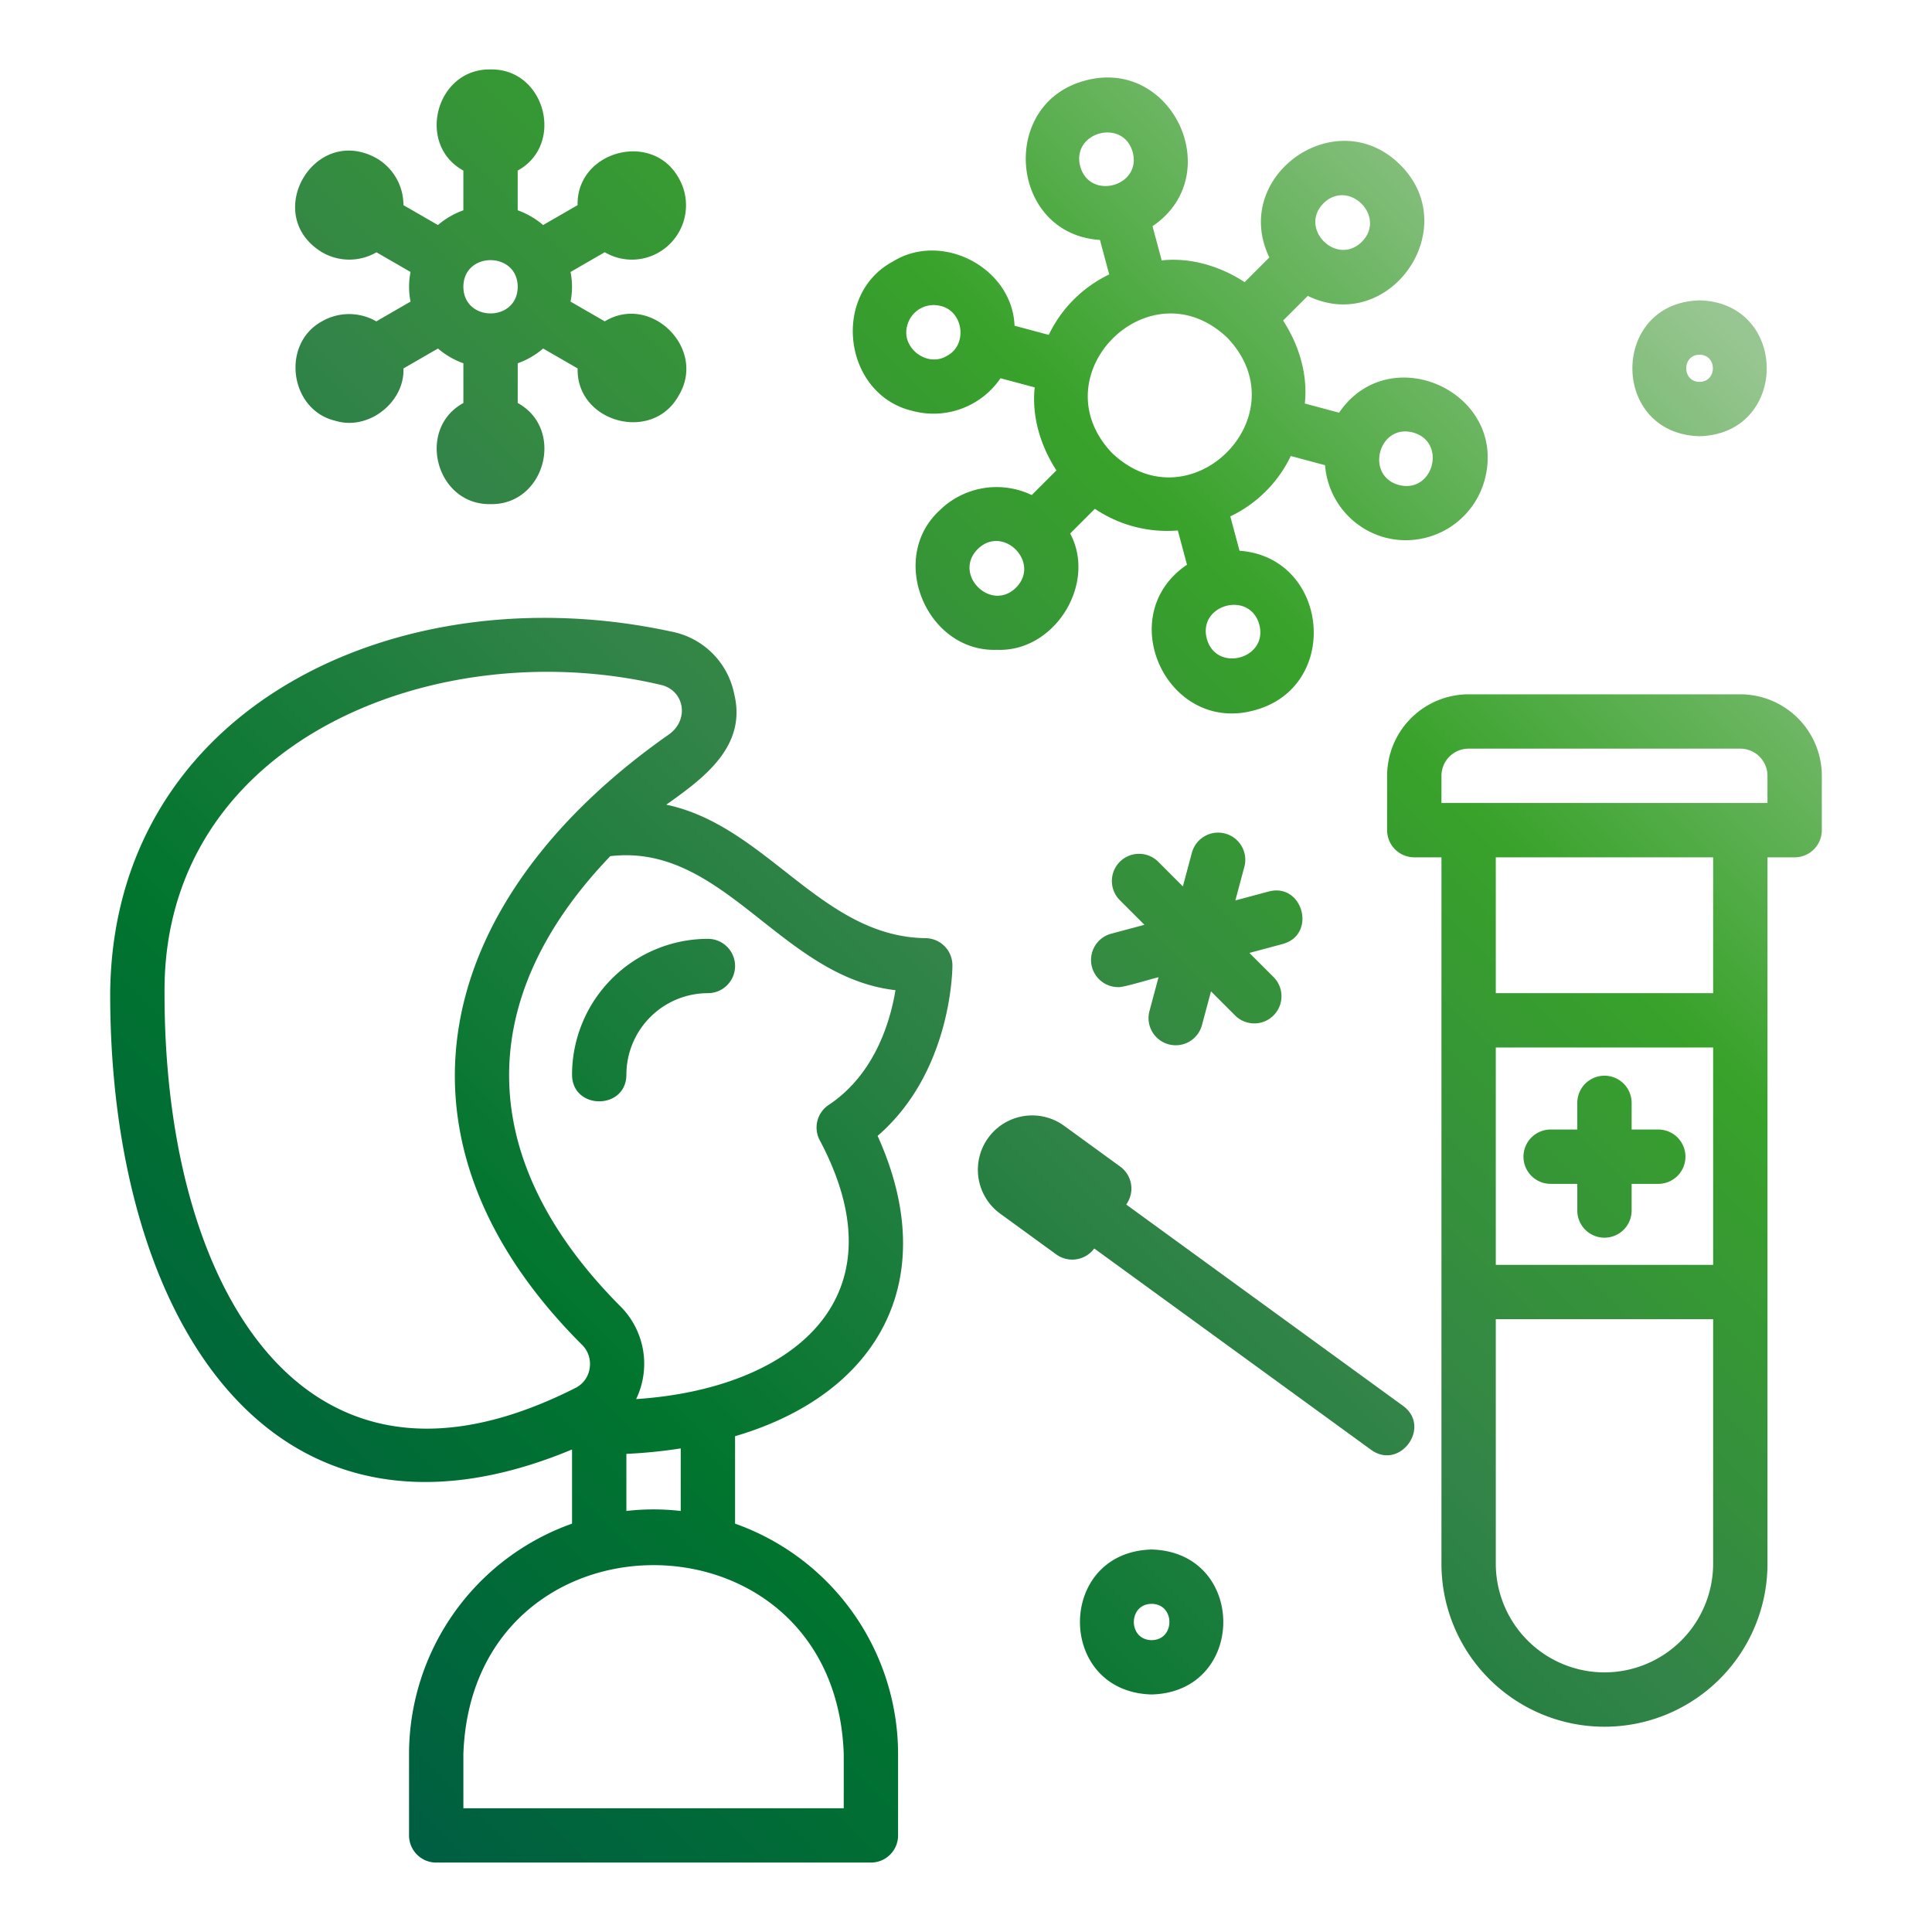 <svg xmlns="http://www.w3.org/2000/svg" version="1.1" xmlns:xlink="http://www.w3.org/1999/xlink" width="512" height="512" x="0" y="0" viewBox="0 0 512 512" style="enable-background:new 0 0 512 512" xml:space="preserve" class=""><g><linearGradient id="a" x1="66.384" x2="446.073" y1="447.368" y2="67.679" gradientUnits="userSpaceOnUse"><stop stop-opacity="1" stop-color="#005e42" offset="0"></stop><stop stop-opacity="1" stop-color="#01752e" offset="0.239"></stop><stop stop-opacity="1" stop-color="#338448" offset="0.498"></stop><stop stop-opacity="1" stop-color="#38a22a" offset="0.73"></stop><stop stop-opacity="1" stop-color="#98c692" offset="0.992"></stop></linearGradient><path fill="url(#a)" d="M252.4 255.818a7.2 7.2 0 0 0-7.2-7.2c-27.54-.4-41.972-29.744-68.634-35.369 9.922-7.033 21.422-15.409 18-29.361a21.012 21.012 0 0 0-16.66-16.516C105.251 151.64 29.882 187.646 29.2 263.2c-.068 86.023 42.416 154.209 122.319 120.959.025.008.056.025.081.034v19.587a64.852 64.852 0 0 0-43.2 61.02v21.6a7.2 7.2 0 0 0 7.2 7.2h115.2a7.2 7.2 0 0 0 7.2-7.2v-21.6a64.852 64.852 0 0 0-43.2-61.019V380.61c37.985-11.15 55.042-41.422 37.772-79.588 19.586-16.91 19.828-43.973 19.828-45.204zM85.1 370.807C59.111 354.825 43.6 314.6 43.6 263.2c-.507-67.009 72.267-95.683 131.489-81.708 6.149 1.344 7.7 9 2.373 13.006-62.82 43.938-78.131 107.183-23.161 161.944a7.125 7.125 0 0 1 1.954 6.229 6.905 6.905 0 0 1-3.706 5.126c-26.342 13.332-49.035 14.331-67.449 3.01zM223.6 464.8v14.4H122.8v-14.4c2.369-66.71 98.446-66.679 100.8 0zm-43.2-64.375a62.256 62.256 0 0 0-14.4 0v-15.133a132.007 132.007 0 0 0 14.4-1.451zm39.221-107.615a7.191 7.191 0 0 0-2.468 9.2c22.925 42.913-8.341 66.134-48.572 68.763a21.528 21.528 0 0 0-4.022-24.438c-38.863-38.914-39.2-81.549-2.825-119.445 30.107-3.534 45.165 32.059 75.577 35.52-1.371 8.258-5.467 22.29-17.69 30.4zM461.2 184h-72a21.624 21.624 0 0 0-21.6 21.6V220a7.2 7.2 0 0 0 7.2 7.2h7.2v187.2a43.2 43.2 0 0 0 86.4 0V227.2h7.2a7.2 7.2 0 0 0 7.2-7.2v-14.4a21.624 21.624 0 0 0-21.6-21.6zM454 335.2h-57.6v-57.6H454zm-28.8 108a28.831 28.831 0 0 1-28.8-28.8v-64.8H454v64.8a28.831 28.831 0 0 1-28.8 28.8zm28.8-180h-57.6v-36H454zm14.4-50.4H382v-7.2a7.207 7.207 0 0 1 7.2-7.2h72a7.207 7.207 0 0 1 7.2 7.2zm-96.563 159.779c7.6 5.578-.859 17.152-8.473 11.644l-73.376-53.365a7.235 7.235 0 0 1-10.053 1.587l-15.075-10.962a14.4 14.4 0 0 1 16.927-23.294l15.079 10.968a7.193 7.193 0 0 1 1.589 10.054zM85.387 66.875a14.353 14.353 0 0 0 14.382-.013l9.029 5.212a20.08 20.08 0 0 0 0 7.854l-9.077 5.24a14.4 14.4 0 0 0-14.327-.047.01.01 0 0 1-.011.007c-11 5.921-8.649 23.529 3.478 26.381 8.782 2.707 18.4-4.9 18.061-13.868l9.14-5.277a21.468 21.468 0 0 0 6.738 3.91V106.8c-12.56 6.871-7.3 27.051 7.2 26.8 14.5.253 19.762-19.928 7.2-26.8V96.274a21.453 21.453 0 0 0 6.739-3.91l9.137 5.275c-.365 14.319 19.848 19.85 26.8 7.161 7.475-12.411-7.373-27.093-19.606-19.635l-9.07-5.237a20.08 20.08 0 0 0 0-7.854l9.062-5.232a14.2 14.2 0 0 0 14.349.033 14.419 14.419 0 0 0 5.266-19.667c-7.017-12.691-27.143-7.158-26.807 7.155l-9.137 5.275a21.472 21.472 0 0 0-6.739-3.91V45.2c12.561-6.871 7.3-27.051-7.2-26.8-14.5-.253-19.762 19.928-7.2 26.8v10.53a21.468 21.468 0 0 0-6.738 3.91l-9.14-5.276a14.362 14.362 0 0 0-7.135-12.434h-.001c-16.561-9.159-30.6 15.189-14.393 24.945zM137.2 76c-.049 9.414-14.352 9.413-14.4 0 .049-9.413 14.353-9.412 14.4 0zm104.615 32.892a21.482 21.482 0 0 0 23.329-8.656l9.065 2.428c-.838 7.774 1.6 15.614 5.758 21.989l-6.546 6.543a21.561 21.561 0 0 0-24.515 4.155c-13.73 12.834-3.214 37.528 15.277 36.857 15.246.664 26.555-17.453 19.424-30.827l6.546-6.545a34.271 34.271 0 0 0 21.983 5.745l2.432 9.076c-19.874 13.421-5.274 44.888 17.793 38.6 23.251-6.179 19.884-40.579-3.877-42.305l-2.441-9.106a33.953 33.953 0 0 0 16.028-16l9.08 2.434A21.579 21.579 0 0 0 367 142.439h.007a21.661 21.661 0 0 0 26.448-15.272c6.215-23.257-25.194-37.5-38.58-17.8l-9.083-2.434c.839-7.772-1.6-15.613-5.76-21.985l6.545-6.543c21.477 10.479 41.5-17.761 24.515-34.71-17.052-16.991-45.06 3.087-34.7 24.527l-6.546 6.546c-6.373-4.164-14.213-6.6-21.985-5.762l-2.43-9.066c19.853-13.421 5.328-44.827-17.8-38.6-23.084 6.052-20.065 40.711 3.872 42.246l2.45 9.141a34.078 34.078 0 0 0-16.023 16.021l-9.063-2.43c-.6-15.366-19.228-25.112-32.261-17-16.45 8.857-13.042 35.269 5.209 39.575zm27.457 46.821c-6.687 6.631-16.8-3.5-10.185-10.181 6.691-6.627 16.796 3.492 10.185 10.182zm64.455 9.816c2.405 9.1-11.447 12.818-13.911 3.726-2.403-9.055 11.389-12.846 13.911-3.725zm40.725-50.913c9.079 2.487 5.39 16.275-3.72 13.914-9.09-2.474-5.374-16.322 3.72-13.913zm-23.723-60.728c6.7-6.613 16.8 3.491 10.181 10.188-6.699 6.607-16.804-3.494-10.181-10.188zm-25.457 35.641c19.643 20.626-9.872 50.156-30.544 30.551h-.008c-19.64-20.653 9.928-50.197 30.552-30.551zm-39-45.457c-2.4-9.059 11.385-12.847 13.912-3.726 2.403 9.098-11.448 12.812-13.911 3.726zm-45.822 42.1a7.237 7.237 0 0 1 8.817-5.09h.007c6.06 1.4 7.225 10.271 1.733 13.19-5.289 3.278-12.359-2.129-10.556-8.104zm99.474 164-8.818 2.363 6.456 6.454a7.2 7.2 0 0 1-10.181 10.182l-6.454-6.453-2.364 8.822a7.2 7.2 0 1 1-13.907-3.726l2.364-8.826c-1.422.265-9.385 2.767-10.69 2.61a7.2 7.2 0 0 1-1.859-14.154l8.818-2.362-6.456-6.455a7.2 7.2 0 1 1 10.182-10.181l6.458 6.457 2.362-8.82a7.2 7.2 0 1 1 13.908 3.727l-2.362 8.816 8.817-2.362c9.093-2.432 12.817 11.436 3.727 13.901zM450.4 115.6c23.735-.621 23.731-35.383 0-36-23.735.622-23.73 35.384 0 36zm0-21.6c4.707.026 4.706 7.175 0 7.2-4.706-.024-4.706-7.174 0-7.2zM305.194 410.639c-25.321.667-25.322 37.752 0 38.412 25.328-.664 25.317-37.751 0-38.412zm0 24.012c-6.286-.03-6.28-9.579 0-9.612 6.281.033 6.286 9.583 0 9.612zM194.8 256a7.2 7.2 0 0 1-7.2 7.2 21.624 21.624 0 0 0-21.6 21.6c-.031 9.406-14.365 9.422-14.4 0a36.043 36.043 0 0 1 36-36 7.2 7.2 0 0 1 7.2 7.2zm208.934 50.534a7.2 7.2 0 0 1 7.2-7.2H418v-7.06a7.2 7.2 0 1 1 14.4 0v7.06h7.063a7.2 7.2 0 0 1 0 14.4H432.4v7.066a7.2 7.2 0 0 1-14.4 0v-7.066h-7.066a7.2 7.2 0 0 1-7.2-7.199z" opacity="1" data-original="url(#a)"></path></g></svg>